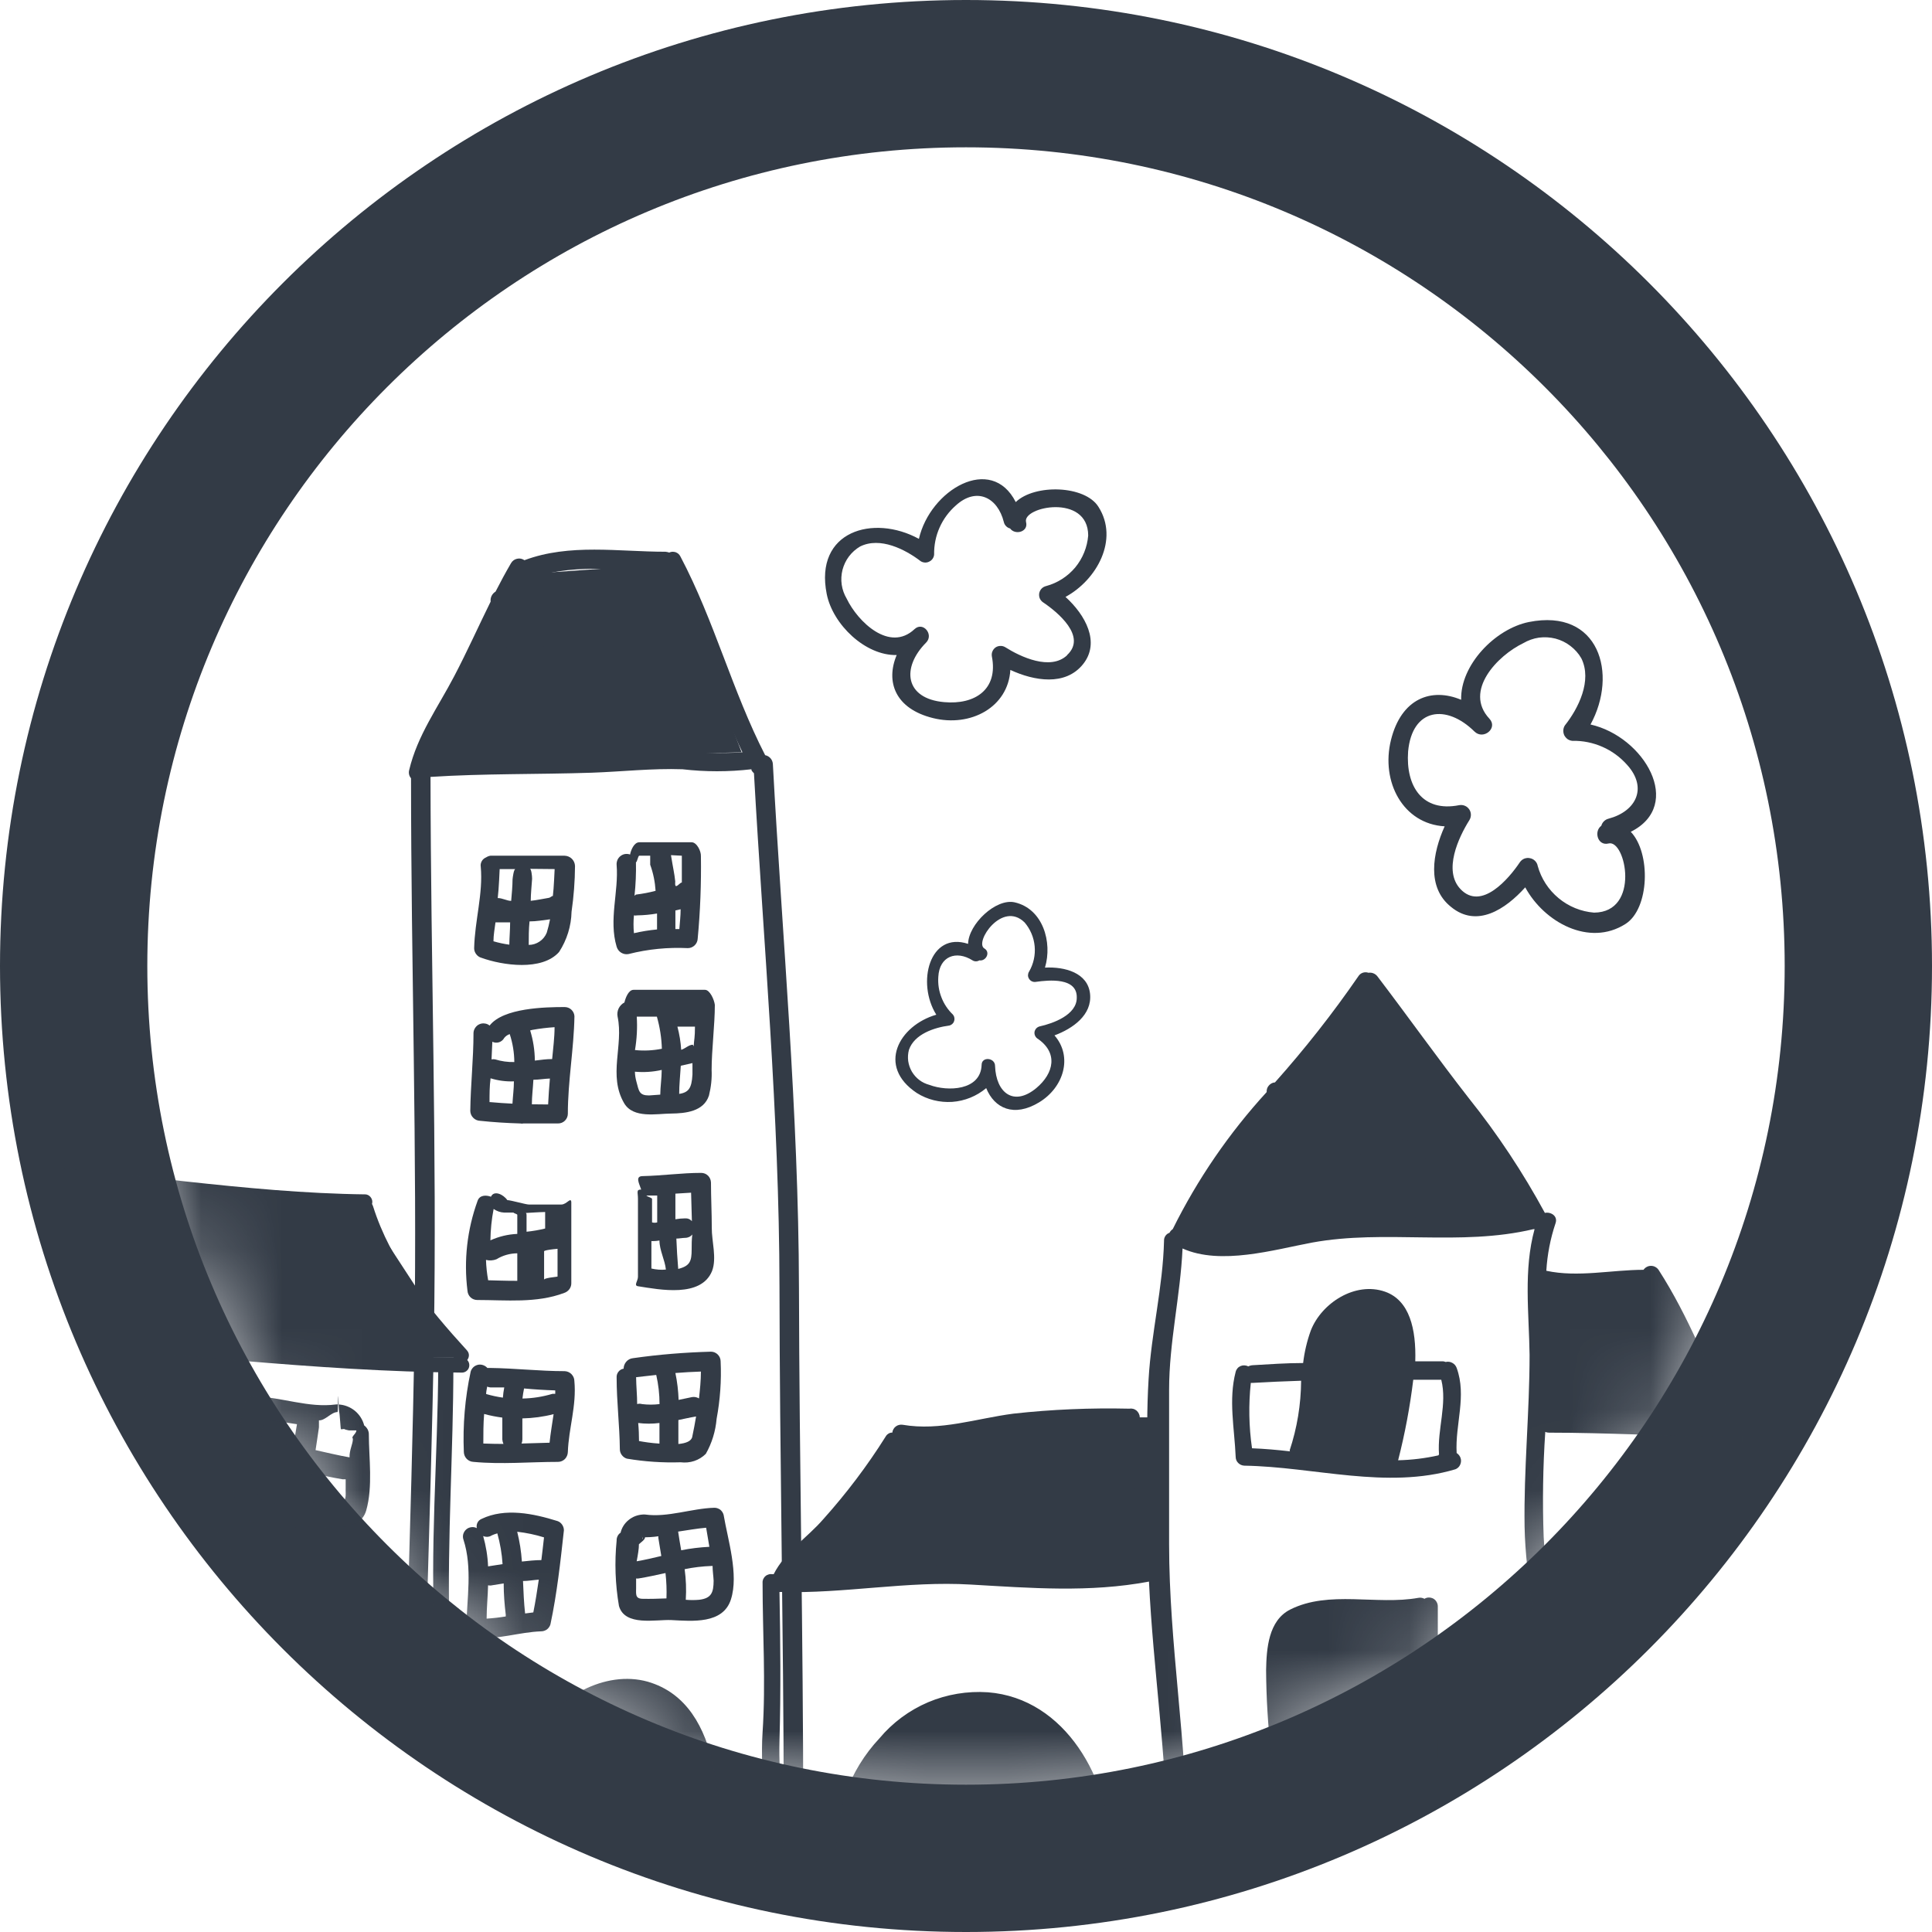 <svg width="24" height="24" viewBox="0 0 24 24" fill="none" xmlns="http://www.w3.org/2000/svg">
<path fill-rule="evenodd" clip-rule="evenodd" d="M12 22.17C17.617 22.17 22.17 17.617 22.17 12C22.17 6.383 17.617 1.83 12 1.83C6.383 1.83 1.83 6.383 1.83 12C1.83 17.617 6.383 22.17 12 22.17ZM12 24C18.627 24 24 18.627 24 12C24 5.373 18.627 0 12 0C5.373 0 0 5.373 0 12C0 18.627 5.373 24 12 24Z" fill="#333B46"/>
<mask id="mask0_2025_173499" style="mask-type:alpha" maskUnits="userSpaceOnUse" x="1" y="1" width="22" height="22">
<path d="M12 22.5C17.799 22.5 22.5 17.799 22.5 12C22.5 6.201 17.799 1.5 12 1.5C6.201 1.5 1.5 6.201 1.5 12C1.5 17.799 6.201 22.5 12 22.5Z" fill="#C4C4C4"/>
</mask>
<g mask="url(#mask0_2025_173499)">
<path d="M10.419 23.265H10.78L11.319 23.214C11.319 23.214 12.066 23.191 12.081 23.186C12.096 23.18 12.786 23.119 12.786 23.119H13.661C13.67 23.028 13.67 22.936 13.661 22.846C13.641 22.826 13.495 22.264 13.495 22.264L13.211 21.706L12.941 21.46L12.55 21.199L12.076 21.127L11.613 21.242C11.613 21.242 11.139 21.487 11.134 21.502C11.13 21.517 10.738 21.87 10.738 21.886C10.738 21.901 10.53 22.614 10.53 22.614L10.419 23.265Z" fill="#333B46"/>
<path d="M20.033 22.98L20.579 23.012H20.82C20.82 23.012 20.799 22.812 20.799 22.779C20.799 22.745 20.831 22.002 20.831 22.002V21.522L20.616 21.262H20.033L20.084 22.046C20.084 22.046 20.049 22.507 20.049 22.53C20.049 22.554 20.001 22.785 20.001 22.785L19.983 22.952L20.033 22.98Z" fill="#333B46"/>
<path d="M15.861 22.997H16.341L16.808 22.976L17.291 22.941L17.723 22.844L17.709 21.461L17.723 20.826L17.709 19.977L17.209 19.936L16.471 19.977C16.325 20.01 16.181 20.05 16.04 20.097C16.04 20.112 15.823 20.412 15.823 20.412L15.793 21.096L15.891 21.819V22.25L15.87 22.679" fill="#333B46"/>
<path d="M16.083 18.076L16.616 18.182L17.051 18.235L17.218 18.217L17.313 17.754L17.47 16.942L17.334 16.429L17.211 16.192L16.918 16.132L16.568 16.299C16.506 16.395 16.45 16.494 16.401 16.597C16.401 16.636 16.263 17.064 16.266 17.077C16.27 17.09 16.235 17.529 16.235 17.529L16.165 17.827L16.083 18.076Z" fill="#333B46"/>
<path d="M19.138 15.9C19.153 15.9 19.621 15.9 19.621 15.9L20.344 15.872H20.511L20.876 16.557L21.056 17.012L21.293 17.447L21.373 17.702L20.454 17.749L19.288 17.727L19.145 17.689" fill="#333B46"/>
<path d="M14.644 15.386L14.934 15.474L15.344 15.505C15.363 15.505 15.773 15.445 15.773 15.445L16.36 15.355L16.871 15.245H18.429L18.763 15.209L18.996 15.171L19.11 15.095L18.688 14.477L18.021 13.456L17.354 12.559L17.001 12.187L16.168 13.247L15.313 14.262L14.748 15.095" fill="#333B46"/>
<path d="M9.753 19.632L11.598 19.557L12.364 19.594L13.273 19.632L13.896 19.594L14.389 19.557V18.307L14.294 17.607H13.489L12.724 17.655L11.768 17.826L11.314 17.806L11.153 17.797" fill="#333B46"/>
<path d="M21.645 17.786C21.645 17.765 21.64 17.744 21.628 17.727C21.617 17.71 21.6 17.697 21.581 17.689C21.575 17.674 21.565 17.661 21.553 17.651C21.54 17.64 21.525 17.634 21.509 17.631C21.224 17 20.978 16.356 20.603 15.774C20.592 15.759 20.578 15.746 20.562 15.738C20.546 15.729 20.528 15.725 20.509 15.725C20.491 15.725 20.473 15.729 20.457 15.738C20.441 15.746 20.427 15.759 20.416 15.774C20.02 15.774 19.603 15.871 19.209 15.786C19.221 15.585 19.259 15.388 19.323 15.197C19.356 15.106 19.265 15.051 19.191 15.067C18.919 14.565 18.603 14.088 18.246 13.642C17.856 13.142 17.494 12.632 17.111 12.129C17.098 12.112 17.081 12.099 17.061 12.091C17.042 12.083 17.02 12.081 17 12.084C16.976 12.076 16.951 12.076 16.928 12.084C16.905 12.092 16.886 12.108 16.873 12.129C16.556 12.589 16.21 13.029 15.838 13.446C15.808 13.448 15.781 13.462 15.762 13.485C15.742 13.507 15.733 13.536 15.735 13.566C15.268 14.076 14.875 14.649 14.568 15.269C14.551 15.28 14.537 15.296 14.528 15.314C14.507 15.321 14.489 15.335 14.477 15.353C14.465 15.371 14.459 15.392 14.46 15.414C14.446 15.992 14.301 16.557 14.268 17.136C14.246 17.5 14.249 17.869 14.255 18.237C14.237 18.232 14.219 18.232 14.201 18.237C13.721 18.414 13.201 18.296 12.711 18.34C12.121 18.392 11.511 18.507 10.926 18.359C11.021 18.229 11.111 18.096 11.194 17.959C11.202 17.946 11.207 17.931 11.21 17.916C11.621 17.977 12.003 17.887 12.409 17.812C12.945 17.733 13.487 17.701 14.028 17.719C14.044 17.722 14.06 17.721 14.076 17.717C14.092 17.712 14.106 17.705 14.119 17.694C14.131 17.684 14.141 17.671 14.148 17.656C14.155 17.641 14.159 17.625 14.159 17.609C14.159 17.593 14.155 17.576 14.148 17.562C14.141 17.547 14.131 17.534 14.119 17.523C14.106 17.513 14.092 17.505 14.076 17.501C14.06 17.497 14.044 17.496 14.028 17.499C13.547 17.488 13.066 17.508 12.588 17.561C12.128 17.621 11.68 17.779 11.213 17.699C11.198 17.697 11.183 17.697 11.168 17.701C11.154 17.704 11.14 17.711 11.128 17.72C11.116 17.729 11.106 17.74 11.099 17.753C11.091 17.766 11.086 17.781 11.085 17.796C11.067 17.796 11.05 17.8 11.036 17.81C11.021 17.819 11.009 17.832 11.001 17.847C10.773 18.21 10.514 18.552 10.228 18.871C10.023 19.107 9.754 19.274 9.611 19.555H9.594C9.579 19.553 9.564 19.553 9.549 19.558C9.534 19.562 9.52 19.569 9.509 19.579C9.497 19.589 9.488 19.602 9.481 19.616C9.475 19.63 9.472 19.645 9.473 19.661C9.473 20.281 9.514 20.899 9.473 21.519C9.436 22.064 9.561 22.627 9.378 23.154C9.372 23.171 9.372 23.19 9.376 23.207C9.38 23.225 9.388 23.242 9.4 23.255C9.413 23.268 9.428 23.278 9.446 23.284C9.463 23.289 9.482 23.29 9.499 23.286C9.773 23.374 10.059 23.417 10.346 23.414C10.365 23.425 10.386 23.431 10.408 23.431C10.43 23.431 10.451 23.425 10.469 23.414C10.803 23.406 11.146 23.362 11.469 23.327C12.313 23.237 13.163 23.246 14.009 23.206C14.594 23.179 15.176 23.16 15.763 23.139C15.783 23.146 15.805 23.146 15.824 23.139C16.079 23.129 16.333 23.121 16.586 23.109C17.013 23.091 17.436 23.019 17.86 22.965C18.283 22.912 18.651 23.132 19.064 23.096H19.083C19.09 23.123 19.108 23.148 19.133 23.162C19.158 23.177 19.188 23.181 19.216 23.174C19.708 23.086 20.212 23.08 20.706 23.157L20.794 23.169C20.814 23.18 20.836 23.184 20.858 23.179C21.171 23.226 21.515 23.291 21.808 23.179C21.808 23.208 21.819 23.236 21.84 23.257C21.861 23.277 21.889 23.289 21.918 23.289C21.947 23.289 21.975 23.277 21.996 23.257C22.016 23.236 22.028 23.208 22.028 23.179C22.02 21.364 21.654 19.587 21.645 17.786ZM19.213 17.276C19.821 17.381 20.433 17.276 21.046 17.259C21.064 17.259 21.082 17.255 21.098 17.247L21.265 17.632C20.588 17.632 19.911 17.584 19.233 17.582C19.221 17.58 19.209 17.58 19.198 17.582C19.204 17.481 19.209 17.379 19.213 17.276ZM20.791 16.647C20.864 16.799 20.934 16.919 21.003 17.071C20.41 17.084 19.809 17.182 19.219 17.071C19.219 16.916 19.219 16.819 19.219 16.661C19.219 16.661 19.235 16.736 19.243 16.736H20.759C20.766 16.734 20.779 16.652 20.791 16.647ZM20.41 15.981C20.431 15.981 20.45 15.914 20.466 15.904C20.55 16.003 20.623 16.112 20.683 16.227H19.235C19.223 16.227 19.213 16.291 19.201 16.292C19.201 16.174 19.201 16.084 19.201 15.959C19.602 16.008 20.007 16.017 20.41 15.987V15.981ZM16.988 12.326C17.126 12.512 17.258 12.704 17.393 12.894C17.128 12.902 16.788 13.019 16.521 12.944C16.686 12.749 16.843 12.546 16.988 12.332V12.326ZM16.373 13.122C16.695 13.254 17.066 13.122 17.401 13.112C17.423 13.113 17.444 13.106 17.462 13.094C17.48 13.081 17.493 13.063 17.5 13.042C17.595 13.174 17.689 13.302 17.791 13.427C17.494 13.427 17.211 13.514 16.911 13.529C16.629 13.543 16.346 13.526 16.068 13.477C16.169 13.366 16.273 13.249 16.373 13.129V13.122ZM15.905 13.669C16.198 13.726 16.497 13.752 16.796 13.749C17.166 13.749 17.521 13.622 17.89 13.651C17.902 13.652 17.915 13.652 17.927 13.648C17.94 13.645 17.951 13.639 17.961 13.63C18.119 13.817 18.269 14.012 18.411 14.214C17.431 14.202 16.411 13.981 15.444 14.232C15.591 14.047 15.746 13.861 15.905 13.675V13.669ZM15.276 14.457C15.289 14.47 15.305 14.478 15.323 14.482C15.341 14.486 15.359 14.485 15.376 14.479C16.36 14.177 17.421 14.424 18.428 14.434C18.448 14.435 18.467 14.43 18.484 14.419C18.501 14.409 18.515 14.394 18.523 14.376C18.673 14.598 18.811 14.826 18.938 15.059C18.136 15.236 17.326 15.041 16.523 15.162C16.033 15.237 15.271 15.524 14.773 15.311C14.913 15.013 15.082 14.729 15.276 14.464V14.457ZM10.443 18.957C10.554 18.824 10.665 18.687 10.776 18.547C11.37 18.714 11.996 18.632 12.6 18.569C13.146 18.512 13.725 18.641 14.251 18.447C14.251 18.599 14.251 18.749 14.251 18.901C14.236 18.885 14.217 18.875 14.196 18.871C13.569 18.744 12.938 18.836 12.315 18.932C11.691 19.029 10.996 19.154 10.381 19.009C10.403 18.992 10.419 18.976 10.434 18.957H10.443ZM10.213 19.187C11.493 19.584 12.819 18.822 14.116 19.084C14.166 19.094 14.194 19.072 14.194 19.039C14.194 19.166 14.233 19.292 14.238 19.417C13.505 19.564 12.791 19.502 12.051 19.456C11.311 19.409 10.593 19.549 9.858 19.55C9.96 19.418 10.076 19.296 10.204 19.187H10.213ZM11.686 23.09C11.323 23.124 10.944 23.182 10.568 23.197C10.597 23.056 10.617 22.913 10.628 22.769C10.657 22.489 10.752 22.22 10.905 21.984C11.032 21.759 11.217 21.571 11.44 21.439C11.663 21.308 11.917 21.238 12.176 21.236C13.078 21.236 13.571 22.215 13.581 23.009C12.941 23.029 12.308 23.034 11.686 23.09ZM14.148 22.984L13.803 23.001C13.791 22.117 13.241 21.097 12.271 21.022C12.018 21.005 11.763 21.047 11.529 21.146C11.295 21.246 11.088 21.399 10.925 21.594C10.739 21.792 10.595 22.027 10.503 22.282C10.405 22.581 10.419 22.899 10.336 23.199C10.095 23.2 9.856 23.165 9.624 23.097C9.753 22.617 9.669 22.114 9.683 21.621C9.701 21.004 9.694 20.392 9.683 19.776H9.698C10.488 19.799 11.268 19.637 12.058 19.684C12.805 19.727 13.536 19.786 14.273 19.647C14.325 20.732 14.493 21.814 14.501 22.892C14.501 22.906 14.503 22.919 14.508 22.932C14.513 22.944 14.52 22.956 14.53 22.965C14.401 22.971 14.27 22.976 14.139 22.984H14.148ZM16.695 20.151V22.887C16.528 22.899 16.229 22.907 15.991 22.916C16.171 22.481 16.013 21.774 15.975 21.382C15.923 21.05 15.929 20.712 15.991 20.382C16.068 20.082 16.438 20.087 16.715 20.099C16.701 20.114 16.691 20.131 16.686 20.151H16.695ZM17.528 22.749C17.308 22.802 17.086 22.84 16.861 22.866V20.151C16.861 20.134 16.843 20.119 16.836 20.106C17.067 20.117 17.299 20.105 17.528 20.069V22.749ZM19.015 22.881C18.669 22.881 18.348 22.749 17.996 22.732C17.951 22.73 17.906 22.73 17.861 22.732V19.956C17.861 19.936 17.856 19.917 17.846 19.9C17.837 19.883 17.823 19.869 17.806 19.859C17.789 19.85 17.769 19.845 17.75 19.845C17.73 19.845 17.711 19.851 17.695 19.861C17.672 19.848 17.645 19.844 17.619 19.849C17.103 19.942 16.509 19.752 16.028 19.994C15.756 20.131 15.733 20.482 15.728 20.746C15.73 21.093 15.751 21.439 15.791 21.784C15.818 22.067 15.933 22.662 15.741 22.924C15.393 22.934 15.046 22.944 14.7 22.957C14.713 22.941 14.746 22.919 14.746 22.89C14.746 21.651 14.523 20.424 14.523 19.182V17.266C14.523 16.674 14.663 16.099 14.69 15.509C15.163 15.722 15.828 15.524 16.298 15.436C17.211 15.269 18.131 15.486 19.049 15.269C19.049 15.269 19.049 15.269 19.063 15.269C18.924 15.777 18.994 16.309 19.001 16.831C19.001 17.542 18.928 18.252 18.939 18.964C18.951 19.631 19.116 20.267 19.125 20.927C19.133 21.587 19.02 22.234 19.006 22.881H19.015ZM20.748 21.894C20.73 22.227 20.631 22.606 20.703 22.941C20.645 22.931 20.586 22.924 20.536 22.917C20.401 22.904 20.259 22.894 20.118 22.889C20.127 22.878 20.134 22.867 20.14 22.854C20.318 22.372 20.178 21.854 20.188 21.354C20.33 21.334 20.475 21.337 20.616 21.364C20.799 21.416 20.748 21.751 20.739 21.901L20.748 21.894ZM21.758 22.962C21.491 23.039 21.209 23.045 20.939 22.979C20.744 22.489 21.136 21.886 20.926 21.391C20.784 21.057 20.368 21.127 20.075 21.149C20.046 21.15 20.018 21.162 19.998 21.183C19.978 21.203 19.966 21.23 19.965 21.259C19.931 21.759 20.103 22.302 19.919 22.794C19.913 22.809 19.911 22.825 19.913 22.841C19.915 22.857 19.921 22.873 19.931 22.886C19.697 22.883 19.463 22.904 19.233 22.949C19.233 22.314 19.311 21.687 19.353 21.054C19.395 20.421 19.209 19.744 19.176 19.09C19.16 18.656 19.167 18.221 19.196 17.787C19.211 17.794 19.227 17.797 19.243 17.797C19.965 17.797 20.686 17.84 21.41 17.846H21.436C21.453 19.557 21.786 21.246 21.821 22.954C21.809 22.95 21.797 22.949 21.784 22.951C21.772 22.952 21.76 22.956 21.75 22.962H21.758Z" fill="#333B46"/>
<path d="M18.095 18.05C18.075 17.692 18.223 17.344 18.095 16.992C18.085 16.965 18.066 16.943 18.041 16.93C18.016 16.916 17.987 16.912 17.959 16.919C17.945 16.913 17.93 16.91 17.915 16.911H17.581C17.593 16.511 17.511 16.154 17.206 16.046C16.836 15.916 16.416 16.186 16.283 16.529C16.236 16.659 16.204 16.795 16.188 16.932C15.979 16.932 15.771 16.947 15.563 16.959C15.543 16.96 15.524 16.965 15.506 16.974C15.492 16.966 15.476 16.962 15.459 16.961C15.443 16.96 15.427 16.963 15.412 16.969C15.396 16.976 15.383 16.985 15.372 16.998C15.362 17.01 15.354 17.025 15.35 17.041C15.259 17.391 15.335 17.742 15.35 18.097C15.35 18.126 15.361 18.154 15.382 18.174C15.402 18.194 15.429 18.206 15.458 18.207C16.326 18.221 17.226 18.506 18.079 18.252C18.099 18.244 18.116 18.231 18.128 18.214C18.14 18.197 18.147 18.177 18.149 18.156C18.151 18.135 18.146 18.114 18.137 18.096C18.127 18.077 18.112 18.061 18.095 18.05ZM16.023 18.019C16.023 18.019 16.023 18.019 16.023 18.029C15.866 18.011 15.708 17.997 15.553 17.991C15.514 17.722 15.509 17.449 15.538 17.179H15.558C15.759 17.167 15.961 17.159 16.163 17.152C16.161 17.447 16.113 17.739 16.02 18.019H16.023ZM16.356 17.147L16.701 17.139C16.703 17.151 16.706 17.163 16.711 17.174C16.833 17.459 16.723 17.807 16.663 18.104C16.52 18.089 16.378 18.072 16.235 18.054C16.303 17.756 16.346 17.453 16.364 17.147H16.356ZM17.14 18.117C17.139 18.124 17.139 18.131 17.14 18.137C17.055 18.137 16.973 18.137 16.883 18.124C16.948 17.791 17.036 17.457 16.93 17.136H17.325C17.284 17.466 17.225 17.794 17.148 18.117H17.14ZM17.34 16.912C17.02 16.912 16.703 16.912 16.388 16.925C16.463 16.5 16.628 16.154 17.088 16.242C17.308 16.284 17.361 16.567 17.353 16.912H17.34ZM17.868 18.079C17.703 18.116 17.536 18.136 17.368 18.14C17.452 17.812 17.515 17.478 17.556 17.14H17.904C17.98 17.441 17.853 17.757 17.876 18.067L17.868 18.079Z" fill="#333B46"/>
<path d="M16.52 21.46C16.503 21.458 16.487 21.459 16.471 21.463C16.456 21.467 16.441 21.475 16.428 21.485C16.416 21.495 16.406 21.509 16.399 21.523C16.392 21.538 16.389 21.554 16.389 21.57C16.389 21.587 16.392 21.603 16.399 21.618C16.406 21.633 16.416 21.645 16.428 21.656C16.441 21.666 16.456 21.674 16.471 21.678C16.487 21.683 16.503 21.683 16.52 21.68V21.46Z" fill="#333B46"/>
<path d="M20.911 19.142C20.911 19.082 20.861 19.067 20.801 19.067H20.116C20.046 19.067 20.011 19.084 20.009 19.137C19.938 19.114 19.843 19.154 19.863 19.251C19.939 19.584 19.834 19.894 19.911 20.221C19.918 20.243 19.933 20.263 19.952 20.276C19.971 20.29 19.994 20.298 20.018 20.297C20.296 20.297 20.571 20.249 20.851 20.245C20.865 20.247 20.878 20.246 20.891 20.242C20.904 20.238 20.916 20.232 20.927 20.223C20.937 20.214 20.945 20.203 20.951 20.191C20.957 20.179 20.96 20.166 20.961 20.152C20.956 19.809 20.915 19.485 20.911 19.142ZM20.695 19.254C20.695 19.382 20.695 19.404 20.706 19.487H20.673C20.614 19.501 20.555 19.511 20.494 19.517C20.507 19.429 20.51 19.341 20.503 19.252L20.695 19.254ZM20.116 19.302H20.283C20.295 19.387 20.295 19.473 20.283 19.557C20.243 19.557 20.203 19.547 20.163 19.547C20.142 19.545 20.122 19.548 20.103 19.557C20.106 19.458 20.099 19.359 20.081 19.262C20.093 19.264 20.103 19.302 20.116 19.302ZM20.116 20.077C20.102 19.963 20.099 19.847 20.106 19.732C20.125 19.747 20.149 19.755 20.173 19.754H20.27C20.256 19.86 20.261 19.966 20.283 20.07L20.116 20.077ZM20.508 20.059C20.478 19.956 20.469 19.849 20.48 19.742C20.563 19.734 20.646 19.722 20.728 19.704C20.728 19.819 20.741 19.936 20.744 20.047L20.508 20.059Z" fill="#333B46"/>
<path d="M13.236 7.415C13.624 7.205 13.903 6.702 13.646 6.297C13.479 6.027 12.853 6.01 12.618 6.237C12.313 5.635 11.553 6.087 11.415 6.694C10.848 6.384 10.113 6.597 10.27 7.38C10.346 7.759 10.751 8.147 11.139 8.137C10.999 8.47 11.121 8.804 11.589 8.92C12.058 9.037 12.524 8.785 12.551 8.322C12.846 8.459 13.233 8.525 13.453 8.252C13.673 7.979 13.481 7.637 13.236 7.415ZM13.256 8.14C13.048 8.334 12.678 8.16 12.488 8.04C12.47 8.029 12.449 8.023 12.428 8.024C12.407 8.024 12.386 8.03 12.368 8.042C12.351 8.054 12.337 8.071 12.329 8.09C12.32 8.11 12.318 8.131 12.321 8.152C12.403 8.565 12.11 8.757 11.728 8.722C11.241 8.679 11.194 8.295 11.505 7.982C11.603 7.882 11.466 7.717 11.361 7.815C11.051 8.107 10.656 7.724 10.518 7.437C10.486 7.383 10.465 7.324 10.456 7.263C10.447 7.201 10.451 7.138 10.466 7.078C10.482 7.018 10.509 6.961 10.546 6.912C10.584 6.862 10.631 6.82 10.684 6.789C10.933 6.665 11.245 6.824 11.438 6.972C11.454 6.982 11.472 6.987 11.49 6.988C11.509 6.989 11.527 6.985 11.544 6.976C11.561 6.968 11.575 6.956 11.586 6.94C11.596 6.925 11.603 6.907 11.604 6.889C11.602 6.773 11.625 6.658 11.672 6.553C11.719 6.447 11.789 6.353 11.876 6.277C12.13 6.047 12.393 6.177 12.47 6.485C12.474 6.504 12.484 6.522 12.498 6.536C12.511 6.55 12.529 6.56 12.548 6.565C12.611 6.652 12.778 6.607 12.746 6.485C12.698 6.294 13.516 6.127 13.518 6.652C13.506 6.798 13.45 6.936 13.357 7.049C13.263 7.161 13.137 7.242 12.996 7.28C12.975 7.285 12.956 7.295 12.94 7.311C12.925 7.326 12.915 7.346 12.91 7.367C12.906 7.388 12.908 7.41 12.915 7.43C12.923 7.45 12.937 7.468 12.954 7.48C13.139 7.604 13.505 7.907 13.256 8.137V8.14Z" fill="#333B46"/>
<path d="M6.365 23.556L7.509 23.608L8.442 23.556L8.807 23.493V22.598L8.724 22.154L8.579 21.556L8.255 21.145L7.829 21.02L7.422 21.051L6.959 21.296L6.609 22.113L6.365 23.556Z" fill="#333B46"/>
<path d="M6.412 7.14L8.317 7.005L9.213 9.345L5.317 9.452" fill="#333B46"/>
<path d="M9.925 23.323C9.925 23.156 9.958 22.978 9.966 22.804C9.975 22.731 9.975 22.656 9.966 22.583C9.974 22.565 9.978 22.546 9.978 22.526C9.978 20.344 9.93 18.173 9.925 15.994C9.92 13.816 9.718 11.661 9.601 9.494C9.6 9.467 9.59 9.441 9.573 9.421C9.555 9.4 9.531 9.386 9.505 9.381C9.096 8.584 8.875 7.714 8.453 6.914C8.447 6.902 8.439 6.891 8.429 6.881C8.418 6.872 8.407 6.865 8.394 6.86C8.381 6.856 8.367 6.854 8.353 6.854C8.339 6.855 8.326 6.858 8.313 6.864C8.299 6.859 8.284 6.856 8.268 6.854C7.683 6.854 7.076 6.749 6.515 6.959C6.502 6.95 6.487 6.944 6.471 6.94C6.455 6.937 6.439 6.937 6.423 6.941C6.408 6.944 6.393 6.951 6.38 6.96C6.367 6.97 6.356 6.982 6.348 6.996C6.28 7.113 6.216 7.231 6.156 7.349C6.135 7.362 6.118 7.38 6.107 7.402C6.096 7.424 6.092 7.448 6.095 7.473C5.943 7.781 5.803 8.094 5.643 8.399C5.44 8.788 5.185 9.134 5.083 9.566C5.078 9.584 5.078 9.603 5.082 9.621C5.086 9.639 5.095 9.655 5.106 9.669C5.106 11.988 5.183 14.304 5.148 16.623C5.113 18.968 5.001 21.311 4.998 23.656C4.997 23.678 5.003 23.7 5.015 23.718C5.026 23.737 5.043 23.752 5.063 23.761C5.09 23.776 5.122 23.78 5.151 23.773C5.92 23.589 6.69 23.798 7.463 23.781C8.285 23.763 9.091 23.573 9.913 23.561C9.941 23.557 9.966 23.543 9.985 23.522C10.004 23.502 10.015 23.475 10.017 23.447C10.018 23.419 10.01 23.391 9.993 23.368C9.976 23.346 9.952 23.329 9.925 23.323ZM6.493 7.221L6.52 7.213C7.076 6.983 7.686 7.089 8.265 7.096C8.306 7.176 8.346 7.263 8.385 7.339C7.726 7.358 7.051 7.538 6.4 7.388C6.435 7.333 6.463 7.276 6.493 7.221ZM6.293 7.611C6.991 7.793 7.718 7.594 8.426 7.581C8.449 7.58 8.47 7.574 8.49 7.563C8.543 7.688 8.595 7.816 8.645 7.943C8.223 7.943 7.795 7.923 7.375 7.954C6.955 7.986 6.525 8.106 6.105 8.008C6.168 7.874 6.23 7.743 6.293 7.611ZM5.906 8.409L5.998 8.229C6.376 8.333 6.765 8.273 7.15 8.229C7.678 8.183 8.21 8.171 8.74 8.193C8.8 8.349 8.858 8.506 8.92 8.661C8.355 8.796 7.731 8.703 7.153 8.744C6.876 8.764 6.598 8.744 6.32 8.763C6.116 8.763 5.9 8.843 5.701 8.774C5.773 8.649 5.841 8.531 5.906 8.409ZM5.591 8.979C5.731 9.031 5.881 9.049 6.028 9.031C6.361 9.009 6.683 8.996 7.015 8.986C7.346 8.976 7.7 8.941 8.048 8.953C8.374 8.975 8.701 8.951 9.02 8.883C9.083 9.038 9.15 9.193 9.223 9.346C8.933 9.362 8.643 9.353 8.355 9.318C8.021 9.306 7.688 9.348 7.355 9.364C6.703 9.398 6.046 9.376 5.393 9.416C5.448 9.266 5.514 9.12 5.591 8.979ZM7.313 23.543C7.029 23.544 6.744 23.53 6.461 23.501C6.476 23.486 6.487 23.468 6.491 23.448C6.713 22.614 6.608 20.878 7.991 21.134C8.825 21.288 8.723 22.801 8.723 23.414C8.243 23.473 7.776 23.533 7.305 23.543H7.313ZM9.731 22.623C9.733 22.649 9.733 22.676 9.731 22.703C9.731 22.786 9.731 22.869 9.72 22.954C9.71 23.079 9.693 23.204 9.686 23.329C9.443 23.341 9.2 23.364 8.956 23.391C8.956 22.593 9.015 21.173 8.048 20.891C7.513 20.741 6.916 21.091 6.655 21.541C6.338 22.084 6.411 22.783 6.255 23.374C6.249 23.392 6.248 23.411 6.252 23.429C6.256 23.447 6.264 23.464 6.276 23.478C5.932 23.443 5.584 23.451 5.241 23.501C5.241 21.204 5.353 18.911 5.39 16.616C5.428 14.294 5.351 11.973 5.348 9.651C6.015 9.608 6.681 9.621 7.348 9.599C7.725 9.586 8.1 9.543 8.478 9.556C8.763 9.589 9.05 9.589 9.335 9.556V9.568C9.343 9.582 9.354 9.595 9.366 9.606C9.485 11.731 9.68 13.849 9.683 15.981C9.686 18.113 9.733 20.268 9.736 22.418C9.717 22.427 9.701 22.442 9.69 22.46C9.678 22.478 9.671 22.498 9.67 22.52C9.668 22.541 9.672 22.562 9.682 22.582C9.691 22.601 9.705 22.617 9.723 22.629L9.731 22.623Z" fill="#333B46"/>
<path d="M7.013 10.63H6.092C6.073 10.633 6.055 10.64 6.038 10.651C6.016 10.66 5.997 10.676 5.985 10.697C5.973 10.718 5.968 10.743 5.972 10.766C6.003 11.1 5.898 11.433 5.89 11.78C5.89 11.806 5.899 11.832 5.916 11.854C5.932 11.875 5.954 11.891 5.98 11.898C6.243 11.993 6.733 12.065 6.945 11.826C7.042 11.677 7.096 11.504 7.1 11.326C7.127 11.138 7.142 10.948 7.143 10.758C7.142 10.724 7.128 10.692 7.104 10.668C7.08 10.644 7.047 10.631 7.013 10.63ZM6.89 10.796C6.89 10.796 6.88 11.038 6.868 11.13C6.853 11.13 6.837 11.15 6.82 11.153C6.745 11.165 6.668 11.183 6.593 11.19C6.593 11.111 6.605 10.993 6.61 10.916C6.61 10.881 6.6 10.793 6.583 10.793L6.89 10.796ZM6.403 10.796C6.383 10.796 6.37 10.891 6.367 10.925C6.367 11.006 6.357 11.11 6.35 11.191C6.297 11.191 6.242 11.156 6.183 11.156C6.197 11.048 6.207 10.796 6.207 10.796H6.403ZM6.13 11.693C6.13 11.615 6.145 11.536 6.155 11.458H6.337C6.337 11.551 6.328 11.643 6.327 11.735C6.26 11.726 6.195 11.712 6.13 11.693ZM6.568 11.738C6.568 11.641 6.568 11.543 6.578 11.446C6.663 11.446 6.745 11.431 6.833 11.42C6.822 11.478 6.808 11.533 6.792 11.586C6.774 11.631 6.743 11.669 6.703 11.696C6.663 11.723 6.617 11.738 6.568 11.738Z" fill="#333B46"/>
<path d="M8.592 10.463H7.942C7.875 10.463 7.837 10.563 7.827 10.615C7.807 10.608 7.786 10.606 7.765 10.609C7.744 10.612 7.725 10.621 7.708 10.634C7.691 10.647 7.678 10.664 7.67 10.683C7.662 10.703 7.658 10.724 7.66 10.745C7.687 11.078 7.56 11.425 7.66 11.76C7.669 11.791 7.689 11.818 7.717 11.835C7.745 11.852 7.778 11.858 7.81 11.851C8.05 11.79 8.298 11.766 8.545 11.778C8.577 11.778 8.607 11.765 8.63 11.743C8.652 11.721 8.666 11.691 8.667 11.66C8.699 11.32 8.712 10.978 8.707 10.636C8.71 10.572 8.655 10.463 8.592 10.463ZM8.47 10.63C8.47 10.796 8.47 10.888 8.47 10.963C8.45 10.963 8.427 11 8.402 11.007C8.377 11.013 8.392 10.941 8.387 10.941C8.379 10.858 8.362 10.79 8.335 10.623L8.47 10.63ZM8.077 10.63C8.077 10.63 8.077 10.735 8.077 10.742C8.115 10.846 8.137 10.956 8.144 11.066C8.063 11.088 7.981 11.103 7.899 11.113C7.899 11.113 7.887 11.125 7.882 11.127C7.897 10.988 7.903 10.849 7.9 10.71C7.915 10.713 7.925 10.63 7.942 10.63H8.077ZM7.875 11.593C7.868 11.519 7.868 11.445 7.875 11.371C7.888 11.374 7.901 11.374 7.914 11.371C7.997 11.37 8.08 11.362 8.162 11.348C8.162 11.409 8.162 11.471 8.162 11.533V11.546C8.064 11.555 7.968 11.571 7.872 11.593H7.875ZM8.39 11.541C8.39 11.463 8.39 11.386 8.39 11.31L8.455 11.295C8.455 11.378 8.445 11.461 8.439 11.541H8.39Z" fill="#333B46"/>
<path d="M7.014 12.51C6.774 12.51 6.252 12.52 6.082 12.74C6.064 12.725 6.043 12.716 6.02 12.714C5.998 12.711 5.975 12.714 5.954 12.724C5.933 12.733 5.916 12.749 5.903 12.768C5.89 12.787 5.883 12.809 5.882 12.831C5.882 13.156 5.846 13.478 5.842 13.801C5.843 13.833 5.856 13.864 5.879 13.886C5.901 13.909 5.932 13.922 5.964 13.923C6.131 13.941 6.297 13.951 6.464 13.956C6.477 13.959 6.49 13.959 6.502 13.956C6.646 13.956 6.789 13.956 6.932 13.956C6.965 13.956 6.995 13.944 7.018 13.921C7.041 13.898 7.054 13.867 7.054 13.835C7.054 13.43 7.129 13.03 7.136 12.623C7.134 12.592 7.12 12.563 7.097 12.542C7.075 12.521 7.045 12.51 7.014 12.51ZM6.616 12.793C6.706 12.777 6.797 12.766 6.889 12.76C6.889 12.891 6.871 13.023 6.859 13.156C6.789 13.156 6.716 13.166 6.644 13.175C6.643 13.047 6.623 12.921 6.586 12.8L6.616 12.793ZM6.116 12.941C6.142 12.954 6.172 12.956 6.2 12.947C6.227 12.938 6.25 12.919 6.264 12.893C6.282 12.871 6.305 12.855 6.332 12.846C6.369 12.958 6.388 13.075 6.389 13.193C6.308 13.195 6.228 13.184 6.151 13.16C6.136 13.157 6.121 13.157 6.106 13.16L6.116 12.941ZM6.081 13.691C6.081 13.593 6.081 13.495 6.094 13.395C6.188 13.424 6.286 13.437 6.384 13.433C6.384 13.525 6.371 13.618 6.366 13.71C6.277 13.705 6.182 13.7 6.092 13.691H6.081ZM6.607 13.718C6.607 13.618 6.621 13.516 6.626 13.413C6.694 13.413 6.764 13.4 6.831 13.398C6.822 13.505 6.814 13.613 6.809 13.72L6.607 13.718Z" fill="#333B46"/>
<path d="M8.758 12.296H7.87C7.805 12.296 7.768 12.404 7.757 12.453C7.726 12.469 7.701 12.495 7.685 12.527C7.67 12.559 7.665 12.595 7.672 12.629C7.748 12.989 7.552 13.358 7.753 13.704C7.867 13.898 8.158 13.834 8.337 13.833C8.515 13.831 8.743 13.808 8.807 13.609C8.833 13.505 8.845 13.398 8.84 13.291C8.84 13.044 8.88 12.731 8.88 12.483C8.872 12.416 8.817 12.296 8.758 12.296ZM8.633 12.753C8.633 12.894 8.623 12.903 8.617 12.998C8.617 12.998 8.608 12.978 8.605 12.978C8.557 12.978 8.508 13.029 8.462 13.041C8.456 12.944 8.44 12.847 8.415 12.753H8.633ZM8.16 12.629C8.197 12.759 8.218 12.893 8.222 13.028C8.112 13.05 8 13.056 7.888 13.044C7.911 12.907 7.919 12.768 7.91 12.629H8.16ZM8.062 13.608C7.942 13.608 7.937 13.556 7.907 13.441C7.895 13.399 7.888 13.356 7.887 13.313C7.998 13.323 8.111 13.316 8.22 13.291C8.22 13.394 8.203 13.498 8.202 13.598L8.062 13.608ZM8.437 13.591C8.437 13.474 8.45 13.358 8.457 13.239L8.602 13.206C8.602 13.253 8.602 13.299 8.602 13.348C8.592 13.521 8.555 13.573 8.425 13.591H8.437Z" fill="#333B46"/>
<path d="M6.974 14.963H6.569C6.532 14.963 6.354 14.911 6.302 14.908C6.252 14.836 6.136 14.783 6.099 14.866C6.039 14.844 5.957 14.843 5.932 14.919C5.803 15.275 5.76 15.657 5.807 16.033C5.809 16.064 5.822 16.094 5.845 16.116C5.867 16.137 5.897 16.149 5.929 16.149C6.286 16.149 6.667 16.191 7.009 16.061C7.034 16.053 7.056 16.037 7.072 16.016C7.088 15.995 7.097 15.969 7.097 15.943V14.933C7.092 14.866 7.039 14.963 6.974 14.963ZM6.772 15.056V15.261C6.696 15.28 6.619 15.293 6.541 15.301V15.094C6.541 15.084 6.541 15.076 6.532 15.068C6.619 15.064 6.656 15.059 6.772 15.056ZM6.132 15.018C6.17 15.045 6.215 15.061 6.262 15.063H6.379C6.379 15.071 6.426 15.081 6.426 15.091V15.328C6.31 15.333 6.197 15.36 6.092 15.408C6.094 15.277 6.107 15.146 6.132 15.018ZM6.064 15.904C6.049 15.821 6.04 15.736 6.037 15.651C6.08 15.662 6.126 15.659 6.167 15.643C6.245 15.595 6.334 15.57 6.426 15.569V15.911C6.259 15.911 6.167 15.906 6.064 15.904ZM6.759 15.904V15.543C6.759 15.543 6.759 15.528 6.926 15.513V15.858C6.759 15.878 6.759 15.891 6.759 15.899V15.904Z" fill="#333B46"/>
<path d="M8.842 15.252C8.842 15.063 8.832 14.877 8.832 14.69C8.831 14.658 8.818 14.627 8.796 14.605C8.773 14.582 8.742 14.57 8.71 14.57C8.467 14.57 8.225 14.605 7.984 14.61C7.885 14.61 7.942 14.705 7.965 14.777C7.9 14.777 7.925 14.81 7.925 14.892V15.861C7.925 15.912 7.87 15.97 7.925 15.978C8.197 16.021 8.709 16.122 8.845 15.79C8.907 15.63 8.84 15.416 8.842 15.252ZM8.585 14.816L8.595 15.17C8.584 15.158 8.571 15.148 8.556 15.142C8.541 15.136 8.525 15.134 8.509 15.135C8.469 15.136 8.429 15.139 8.39 15.146C8.39 15.041 8.39 14.935 8.39 14.828L8.585 14.816ZM8.03 14.851H8.01C8.067 14.851 8.105 14.851 8.164 14.851C8.164 14.965 8.164 15.078 8.164 15.185C8.143 15.191 8.121 15.191 8.1 15.185V14.892C8.092 14.877 8.035 14.863 8.03 14.851ZM8.092 15.758V15.41C8.092 15.41 8.022 15.41 8.025 15.41C8.08 15.42 8.137 15.42 8.192 15.41C8.192 15.531 8.26 15.652 8.272 15.771C8.212 15.777 8.151 15.772 8.092 15.758ZM8.592 15.521C8.592 15.666 8.572 15.726 8.425 15.763C8.414 15.638 8.407 15.511 8.402 15.386C8.439 15.386 8.474 15.378 8.512 15.377C8.529 15.377 8.546 15.373 8.561 15.366C8.576 15.359 8.59 15.348 8.6 15.335C8.592 15.398 8.592 15.463 8.592 15.521Z" fill="#333B46"/>
<path d="M7.135 17.155C7.135 17.123 7.121 17.093 7.099 17.07C7.076 17.047 7.046 17.034 7.014 17.033C6.704 17.033 6.395 16.997 6.084 16.993H6.054C6.04 16.977 6.021 16.965 6.001 16.958C5.98 16.951 5.958 16.949 5.937 16.954C5.916 16.959 5.896 16.969 5.88 16.984C5.865 16.999 5.853 17.017 5.847 17.038C5.776 17.367 5.748 17.703 5.762 18.038C5.763 18.07 5.776 18.1 5.798 18.123C5.82 18.145 5.85 18.159 5.882 18.16C6.232 18.193 6.582 18.16 6.932 18.16C6.964 18.16 6.995 18.147 7.018 18.124C7.04 18.101 7.053 18.07 7.054 18.038C7.064 17.743 7.164 17.463 7.135 17.155ZM6.897 17.272C6.898 17.286 6.898 17.301 6.897 17.315C6.885 17.314 6.874 17.314 6.862 17.315C6.741 17.351 6.616 17.371 6.49 17.373C6.495 17.331 6.501 17.29 6.51 17.248C6.639 17.26 6.767 17.268 6.897 17.272ZM6.084 17.235H6.264C6.256 17.277 6.25 17.319 6.247 17.362C6.177 17.352 6.107 17.337 6.039 17.317C6.039 17.287 6.047 17.255 6.052 17.225C6.065 17.231 6.078 17.234 6.092 17.235H6.084ZM6.004 17.932C6.004 17.808 6.004 17.687 6.014 17.565C6.088 17.585 6.164 17.6 6.24 17.61C6.24 17.7 6.24 17.79 6.24 17.882C6.242 17.901 6.246 17.919 6.254 17.937C6.173 17.937 6.089 17.935 6.004 17.932ZM6.479 17.932C6.486 17.915 6.489 17.898 6.489 17.88C6.489 17.793 6.489 17.713 6.489 17.62C6.62 17.617 6.75 17.6 6.877 17.567C6.86 17.685 6.839 17.803 6.827 17.922L6.479 17.932Z" fill="#333B46"/>
<path d="M8.952 16.912C8.952 16.88 8.939 16.849 8.917 16.827C8.894 16.804 8.864 16.791 8.832 16.791C8.507 16.8 8.183 16.826 7.862 16.872C7.83 16.875 7.801 16.891 7.78 16.915C7.759 16.939 7.747 16.97 7.747 17.002C7.721 17.006 7.698 17.02 7.682 17.041C7.666 17.061 7.658 17.087 7.66 17.113C7.66 17.41 7.697 17.706 7.7 18.003C7.7 18.03 7.709 18.055 7.725 18.076C7.741 18.097 7.763 18.113 7.788 18.12C8.008 18.157 8.232 18.172 8.455 18.165C8.512 18.172 8.57 18.167 8.624 18.149C8.678 18.131 8.728 18.1 8.768 18.06C8.844 17.926 8.889 17.778 8.902 17.625C8.946 17.39 8.963 17.15 8.952 16.912ZM8.707 17.038C8.707 17.151 8.695 17.263 8.683 17.372C8.657 17.356 8.627 17.35 8.597 17.355L8.43 17.39C8.426 17.278 8.413 17.166 8.39 17.056C8.498 17.048 8.602 17.041 8.707 17.038ZM8.152 17.08C8.179 17.198 8.193 17.32 8.193 17.442C8.121 17.451 8.047 17.451 7.975 17.442C7.955 17.436 7.935 17.436 7.915 17.442C7.915 17.33 7.903 17.22 7.902 17.108C7.985 17.098 8.068 17.09 8.152 17.08ZM7.938 17.901C7.938 17.826 7.935 17.751 7.928 17.677C8.016 17.688 8.104 17.688 8.192 17.677C8.192 17.763 8.192 17.843 8.192 17.933C8.092 17.927 8.003 17.913 7.938 17.901ZM8.427 17.938C8.427 17.838 8.427 17.74 8.427 17.64C8.5 17.625 8.573 17.608 8.647 17.596C8.633 17.678 8.618 17.763 8.6 17.845C8.592 17.901 8.522 17.93 8.425 17.938H8.427Z" fill="#333B46"/>
<path d="M6.925 18.895C6.627 18.802 6.275 18.728 5.983 18.868C5.961 18.877 5.943 18.893 5.932 18.914C5.921 18.936 5.918 18.96 5.923 18.983C5.902 18.972 5.879 18.968 5.856 18.971C5.832 18.974 5.81 18.983 5.793 18.998C5.775 19.013 5.762 19.034 5.755 19.056C5.749 19.079 5.749 19.102 5.757 19.125C5.872 19.48 5.798 19.86 5.793 20.225C5.794 20.257 5.807 20.287 5.829 20.31C5.852 20.332 5.883 20.345 5.915 20.345C6.19 20.37 6.448 20.275 6.722 20.265C6.748 20.265 6.774 20.256 6.795 20.241C6.816 20.224 6.831 20.202 6.838 20.177C6.92 19.791 6.962 19.401 7.005 19.01C7.005 18.985 6.997 18.96 6.983 18.94C6.969 18.919 6.948 18.903 6.925 18.895ZM6.758 19.098C6.747 19.193 6.737 19.287 6.725 19.38C6.645 19.38 6.558 19.39 6.483 19.398C6.475 19.273 6.455 19.149 6.425 19.028C6.538 19.041 6.65 19.064 6.758 19.098ZM6.102 19.076C6.126 19.065 6.152 19.055 6.178 19.048C6.213 19.173 6.235 19.301 6.243 19.43L6.063 19.458C6.058 19.331 6.037 19.204 6.002 19.081C6.018 19.088 6.036 19.092 6.054 19.091C6.072 19.09 6.089 19.085 6.105 19.076H6.102ZM6.045 20.107C6.045 19.97 6.06 19.831 6.063 19.693C6.08 19.697 6.097 19.697 6.113 19.693L6.257 19.67C6.257 19.802 6.267 19.931 6.283 20.061C6.282 20.068 6.282 20.074 6.283 20.08C6.205 20.093 6.127 20.102 6.048 20.107H6.045ZM6.523 20.043C6.508 19.91 6.503 19.775 6.497 19.64C6.562 19.64 6.628 19.627 6.693 19.623C6.673 19.76 6.652 19.895 6.625 20.03L6.523 20.043Z" fill="#333B46"/>
<path d="M8.989 18.818C8.982 18.792 8.967 18.77 8.946 18.753C8.924 18.738 8.898 18.729 8.872 18.73C8.592 18.738 8.294 18.853 8.015 18.814C8.005 18.813 7.994 18.813 7.984 18.814C7.92 18.818 7.858 18.841 7.809 18.882C7.759 18.922 7.724 18.977 7.709 19.04C7.693 19.05 7.68 19.065 7.672 19.082C7.663 19.1 7.659 19.119 7.66 19.138C7.633 19.408 7.643 19.681 7.689 19.95C7.762 20.206 8.145 20.116 8.339 20.125C8.597 20.138 8.982 20.178 9.08 19.868C9.179 19.558 9.042 19.13 8.989 18.818ZM8.812 19.215C8.694 19.221 8.577 19.235 8.462 19.258C8.449 19.181 8.435 19.105 8.424 19.026C8.54 19.009 8.655 18.988 8.772 18.978L8.812 19.215ZM7.937 19.183C7.96 19.16 8.014 19.128 8.014 19.093H7.98C7.98 19.093 7.967 19.093 7.97 19.079C7.97 19.079 7.97 19.101 7.98 19.099C7.99 19.098 7.98 19.123 7.98 19.123V19.096C8.047 19.098 8.113 19.094 8.179 19.084C8.177 19.093 8.177 19.101 8.179 19.11C8.19 19.184 8.204 19.256 8.215 19.329C8.107 19.355 8.017 19.376 7.909 19.395C7.925 19.309 7.937 19.241 7.937 19.183ZM7.987 19.861C7.879 19.861 7.905 19.794 7.902 19.695V19.608C7.912 19.61 7.923 19.61 7.934 19.608C8.044 19.59 8.152 19.566 8.267 19.541C8.279 19.646 8.283 19.751 8.279 19.856C8.177 19.86 8.082 19.863 7.987 19.861ZM8.685 19.873C8.63 19.878 8.574 19.878 8.519 19.873C8.527 19.746 8.522 19.619 8.505 19.493C8.615 19.47 8.727 19.457 8.839 19.453H8.852C8.852 19.515 8.862 19.575 8.865 19.636C8.864 19.781 8.839 19.855 8.685 19.873Z" fill="#333B46"/>
<path d="M7.259 22.526C7.259 22.538 7.259 22.516 7.259 22.526C7.259 22.458 7.219 22.423 7.142 22.423H7.092C7.066 22.423 7.039 22.403 7.016 22.423C6.992 22.443 7.016 22.411 7.016 22.415C7.016 22.415 7.032 22.415 7.029 22.425C7.026 22.435 7.029 22.465 7.029 22.49V22.57C7.027 22.594 7.033 22.618 7.046 22.638C7.06 22.658 7.08 22.673 7.103 22.681C7.126 22.688 7.151 22.687 7.173 22.679C7.196 22.67 7.215 22.654 7.227 22.633C7.259 22.608 7.259 22.568 7.259 22.526Z" fill="#333B46"/>
<path d="M12.981 12.02C13.076 11.704 12.956 11.289 12.604 11.209C12.371 11.157 12.031 11.48 12.026 11.725C11.546 11.567 11.383 12.21 11.631 12.605C11.166 12.74 10.889 13.245 11.388 13.577C11.519 13.66 11.674 13.698 11.829 13.688C11.984 13.677 12.132 13.617 12.251 13.517C12.353 13.769 12.596 13.882 12.906 13.695C13.216 13.509 13.329 13.125 13.099 12.862C13.328 12.777 13.569 12.607 13.541 12.345C13.513 12.084 13.228 12.007 12.981 12.02ZM13.376 12.395C13.376 12.609 13.079 12.714 12.916 12.75C12.9 12.754 12.886 12.762 12.875 12.773C12.864 12.784 12.856 12.799 12.852 12.814C12.849 12.83 12.85 12.846 12.856 12.861C12.862 12.876 12.871 12.889 12.884 12.899C13.148 13.075 13.094 13.332 12.873 13.517C12.591 13.75 12.373 13.574 12.361 13.242C12.361 13.137 12.194 13.122 12.194 13.229C12.183 13.549 11.771 13.562 11.546 13.477C11.501 13.465 11.458 13.445 11.421 13.417C11.383 13.388 11.352 13.353 11.328 13.313C11.304 13.272 11.289 13.227 11.282 13.181C11.276 13.134 11.279 13.087 11.291 13.042C11.358 12.845 11.608 12.764 11.791 12.74C11.805 12.737 11.818 12.73 11.829 12.721C11.84 12.711 11.848 12.699 11.852 12.685C11.857 12.671 11.858 12.657 11.855 12.642C11.853 12.628 11.847 12.615 11.838 12.604C11.775 12.544 11.726 12.471 11.695 12.39C11.663 12.309 11.65 12.222 11.656 12.135C11.669 11.879 11.878 11.802 12.081 11.93C12.094 11.938 12.108 11.942 12.123 11.942C12.139 11.942 12.153 11.938 12.166 11.93C12.246 11.944 12.309 11.83 12.228 11.782C12.101 11.707 12.448 11.184 12.728 11.459C12.799 11.542 12.843 11.645 12.853 11.755C12.863 11.864 12.839 11.974 12.784 12.069C12.775 12.082 12.771 12.098 12.77 12.114C12.77 12.131 12.775 12.147 12.784 12.16C12.793 12.174 12.805 12.185 12.82 12.191C12.835 12.198 12.852 12.2 12.868 12.197C13.031 12.174 13.384 12.14 13.376 12.395Z" fill="#333B46"/>
<path d="M18.947 11.023C19.181 11.455 19.741 11.765 20.192 11.478C20.492 11.288 20.509 10.595 20.258 10.333C20.924 10 20.424 9.15 19.758 9C20.102 8.37 19.864 7.553 18.992 7.727C18.572 7.812 18.139 8.262 18.151 8.693C17.781 8.538 17.407 8.675 17.279 9.193C17.151 9.712 17.429 10.235 17.946 10.265C17.796 10.598 17.721 11.023 18.024 11.265C18.347 11.532 18.702 11.295 18.947 11.023ZM18.141 11.043C17.926 10.813 18.119 10.402 18.252 10.19C18.265 10.17 18.272 10.146 18.272 10.122C18.272 10.098 18.265 10.075 18.252 10.055C18.238 10.035 18.22 10.019 18.198 10.01C18.175 10 18.151 9.998 18.127 10.002C17.669 10.093 17.461 9.767 17.492 9.335C17.542 8.795 17.967 8.743 18.316 9.087C18.427 9.197 18.612 9.045 18.502 8.928C18.179 8.582 18.604 8.143 18.922 7.99C18.982 7.955 19.048 7.931 19.117 7.921C19.186 7.912 19.256 7.916 19.323 7.933C19.39 7.951 19.453 7.981 19.508 8.024C19.563 8.066 19.61 8.118 19.644 8.178C19.781 8.455 19.606 8.802 19.439 9.012C19.428 9.03 19.421 9.05 19.42 9.072C19.419 9.093 19.423 9.114 19.432 9.134C19.442 9.153 19.456 9.169 19.473 9.182C19.491 9.194 19.511 9.201 19.532 9.203C19.661 9.2 19.789 9.226 19.907 9.278C20.024 9.329 20.129 9.407 20.214 9.503C20.469 9.787 20.326 10.078 19.982 10.17C19.961 10.175 19.941 10.186 19.925 10.202C19.909 10.217 19.898 10.237 19.892 10.258C19.796 10.327 19.847 10.512 19.982 10.478C20.196 10.423 20.381 11.333 19.802 11.337C19.64 11.324 19.486 11.261 19.361 11.157C19.236 11.053 19.145 10.914 19.102 10.757C19.098 10.733 19.086 10.711 19.069 10.694C19.052 10.677 19.03 10.665 19.007 10.661C18.983 10.655 18.959 10.658 18.936 10.666C18.914 10.675 18.895 10.69 18.881 10.71C18.744 10.915 18.401 11.32 18.141 11.043Z" fill="#333B46"/>
<path d="M1.737 17.271L1.592 18.576L1.524 18.741L-0.341 18.707L-0.68 18.661L-0.711 17.634L-0.591 17.207L-0.366 17.156H1.024" fill="#333B46"/>
<path d="M2.022 23.809L1.082 23.757H0.312L-0.306 23.717L-0.34 23.074L-0.196 21.871L-0.001 21.126L0.439 20.399L1.05 20.124H1.47L1.902 20.424L2.11 20.801L2.197 21.327L2.11 22.197L2.034 22.811L1.989 23.152V23.462" fill="#333B46"/>
<path d="M5.739 16.866H3.394L-0.34 16.581L-2.46 16.501L-4.181 16.581L-5.126 16.684V16.127L-4.511 15.262L-4.181 14.587L-2.156 14.484H-0.378L1.327 14.696L3.294 14.849L4.469 14.919" fill="#333B46"/>
<path d="M5.632 16.961C5.632 18.034 5.555 19.106 5.582 20.179C5.611 20.784 5.68 21.386 5.787 21.982C5.872 22.521 5.787 23.084 5.83 23.629C5.83 23.749 5.654 23.747 5.647 23.629C5.607 23.016 5.667 22.406 5.572 21.796C5.499 21.332 5.437 20.877 5.405 20.407C5.335 19.261 5.439 18.107 5.444 16.961C5.447 16.938 5.458 16.918 5.475 16.903C5.492 16.888 5.514 16.88 5.536 16.88C5.559 16.88 5.581 16.888 5.598 16.903C5.615 16.918 5.626 16.938 5.629 16.961H5.632Z" fill="#333B46"/>
<path d="M-5.026 16.367C-5.026 17.481 -5.101 18.594 -5.075 19.709C-5.046 20.337 -4.978 20.962 -4.871 21.581C-4.786 22.141 -4.861 22.726 -4.826 23.291C-4.826 23.416 -5.003 23.414 -5.011 23.291C-5.05 22.654 -4.99 22.021 -5.085 21.387C-5.158 20.906 -5.221 20.434 -5.251 19.947C-5.32 18.756 -5.216 17.559 -5.211 16.367C-5.211 16.343 -5.202 16.32 -5.185 16.302C-5.167 16.285 -5.144 16.276 -5.12 16.276C-5.095 16.276 -5.072 16.285 -5.055 16.302C-5.038 16.32 -5.028 16.343 -5.028 16.367H-5.026Z" fill="#333B46"/>
<path d="M5.674 16.906C5.174 16.354 4.684 15.757 4.455 15.034C4.42 14.921 4.597 14.867 4.634 14.984C4.852 15.677 5.319 16.247 5.8 16.774C5.88 16.862 5.75 16.992 5.67 16.906H5.674Z" fill="#333B46"/>
<path d="M4.88 22.156C4.88 22.426 4.854 22.694 4.854 22.962C4.854 23.231 4.95 23.462 4.895 23.727C4.87 23.844 4.692 23.796 4.717 23.679C4.765 23.457 4.677 23.191 4.669 22.962C4.659 22.694 4.692 22.424 4.697 22.156C4.697 22.131 4.707 22.108 4.724 22.091C4.741 22.074 4.764 22.064 4.789 22.064C4.813 22.064 4.836 22.074 4.853 22.091C4.871 22.108 4.88 22.131 4.88 22.156Z" fill="#333B46"/>
<path d="M3.032 17.451C3.04 17.421 3.058 17.394 3.083 17.376C3.107 17.357 3.138 17.347 3.169 17.347C3.502 17.357 3.835 17.491 4.169 17.447C4.181 17.445 4.194 17.445 4.207 17.447C4.281 17.451 4.351 17.479 4.408 17.525C4.465 17.572 4.506 17.636 4.524 17.707C4.542 17.72 4.557 17.738 4.568 17.758C4.578 17.779 4.583 17.801 4.582 17.824C4.582 18.104 4.634 18.467 4.549 18.764C4.464 19.061 4.017 18.956 3.794 18.967C3.494 18.984 3.047 19.029 2.932 18.671C2.817 18.312 2.97 17.809 3.032 17.451ZM3.237 17.912C3.374 17.918 3.51 17.935 3.644 17.962L3.689 17.692C3.554 17.672 3.419 17.649 3.284 17.637C3.26 17.729 3.252 17.822 3.237 17.912ZM4.384 17.872C4.357 17.847 4.427 17.811 4.427 17.769H4.335C4.335 17.769 4.284 17.759 4.28 17.754C4.277 17.749 4.255 17.754 4.252 17.754C4.249 17.754 4.235 17.754 4.234 17.754C4.232 17.754 4.219 17.547 4.214 17.544C4.209 17.541 4.204 17.342 4.2 17.342C4.2 17.342 4.2 17.542 4.192 17.541C4.115 17.541 4.039 17.649 3.962 17.644C3.962 17.656 3.962 17.717 3.962 17.731C3.949 17.817 3.934 17.927 3.92 18.014C4.045 18.042 4.215 18.082 4.342 18.104C4.34 18.006 4.384 17.942 4.384 17.872ZM4.195 18.661C4.32 18.661 4.29 18.584 4.294 18.476C4.294 18.442 4.294 18.409 4.294 18.376H4.255C4.129 18.356 4.002 18.327 3.877 18.299C3.862 18.421 3.858 18.543 3.864 18.666C3.975 18.656 4.085 18.656 4.195 18.656V18.661ZM3.385 18.674C3.452 18.68 3.519 18.68 3.585 18.674C3.577 18.527 3.582 18.379 3.602 18.232C3.474 18.207 3.345 18.192 3.215 18.187H3.199C3.199 18.259 3.187 18.329 3.184 18.401C3.179 18.569 3.205 18.656 3.385 18.674Z" fill="#333B46"/>
<path d="M-4.04 17.081C-4.04 16.991 -3.965 16.822 -3.873 16.822H-2.843C-2.74 16.822 -2.688 16.989 -2.676 17.074C-2.568 17.039 -2.421 17.172 -2.455 17.319C-2.57 17.804 -2.413 18.319 -2.53 18.811C-2.538 18.849 -2.558 18.883 -2.589 18.907C-2.619 18.932 -2.657 18.945 -2.696 18.944C-3.115 18.944 -3.53 18.882 -3.946 18.877C-4.035 18.877 -4.113 18.759 -4.113 18.667C-4.108 18.156 -4.045 17.596 -4.04 17.081ZM-3.706 17.322C-3.706 17.489 -3.716 17.584 -3.725 17.709C-3.708 17.709 -3.693 17.727 -3.675 17.731C-3.586 17.743 -3.496 17.749 -3.406 17.749C-3.423 17.608 -3.427 17.465 -3.42 17.322H-3.706ZM-2.836 17.322H-3.09C-3.108 17.474 -3.108 17.627 -3.09 17.779C-3.03 17.779 -2.97 17.799 -2.908 17.799C-2.875 17.802 -2.844 17.814 -2.818 17.834C-2.824 17.664 -2.813 17.494 -2.785 17.326C-2.811 17.331 -2.826 17.322 -2.845 17.322H-2.836ZM-2.826 18.632C-2.804 18.46 -2.799 18.287 -2.81 18.114C-2.838 18.136 -2.874 18.148 -2.91 18.147H-3.056C-3.036 18.306 -3.042 18.466 -3.075 18.622L-2.826 18.632ZM-3.413 18.604C-3.368 18.45 -3.354 18.289 -3.371 18.129C-3.496 18.118 -3.621 18.099 -3.743 18.072C-3.755 18.239 -3.763 18.419 -3.768 18.586L-3.413 18.604Z" fill="#333B46"/>
<path d="M-2.45 21.699C-2.45 21.789 -2.525 21.822 -2.616 21.822H-3.645C-3.748 21.822 -3.801 21.787 -3.811 21.707C-3.92 21.741 -4.066 21.676 -4.031 21.531C-3.916 21.044 -4.075 20.561 -3.958 20.071C-3.947 20.036 -3.924 20.006 -3.894 19.985C-3.864 19.964 -3.828 19.954 -3.791 19.956C-3.373 19.956 -2.958 20.026 -2.541 20.031C-2.521 20.029 -2.5 20.031 -2.48 20.037C-2.46 20.044 -2.442 20.054 -2.426 20.068C-2.41 20.081 -2.398 20.098 -2.389 20.117C-2.38 20.136 -2.375 20.157 -2.375 20.177C-2.381 20.692 -2.445 21.184 -2.45 21.699ZM-2.783 21.322C-2.783 20.989 -2.773 21.197 -2.765 21.071C-2.78 21.071 -2.796 21.121 -2.815 21.117C-2.905 21.096 -2.993 21.007 -3.083 20.997C-3.059 21.104 -3.054 21.214 -3.07 21.322H-2.783ZM-3.651 21.322H-3.4C-3.378 20.989 -3.383 21.142 -3.4 21.002C-3.46 21.002 -3.52 21.049 -3.58 21.049C-3.64 21.049 -3.646 21.064 -3.671 21.049C-3.665 21.18 -3.675 21.311 -3.703 21.439C-3.678 21.434 -3.661 21.322 -3.643 21.322H-3.651ZM-3.663 20.284C-3.684 20.456 -3.69 20.629 -3.68 20.802C-3.65 20.78 -3.615 20.769 -3.578 20.769H-3.433C-3.453 20.611 -3.447 20.45 -3.415 20.294L-3.663 20.284ZM-3.076 20.312C-3.119 20.467 -3.134 20.628 -3.118 20.787C-2.992 20.798 -2.868 20.817 -2.745 20.844C-2.735 20.677 -2.726 20.497 -2.721 20.331L-3.076 20.312Z" fill="#333B46"/>
<path d="M-5.47 16.342C-4.985 15.816 -4.518 15.246 -4.303 14.552C-4.268 14.441 -4.09 14.489 -4.125 14.602C-4.355 15.326 -4.836 15.922 -5.343 16.474C-5.423 16.561 -5.553 16.431 -5.473 16.342H-5.47Z" fill="#333B46"/>
<path d="M4.544 15.022C3.115 15.004 1.71 14.777 0.28 14.657C-0.41 14.599 -1.105 14.567 -1.796 14.559C-2.566 14.549 -3.323 14.682 -4.091 14.702C-4.116 14.702 -4.139 14.693 -4.156 14.675C-4.173 14.658 -4.183 14.635 -4.183 14.611C-4.183 14.586 -4.173 14.563 -4.156 14.546C-4.139 14.529 -4.116 14.519 -4.091 14.519C-3.401 14.501 -2.718 14.391 -2.025 14.376C-1.331 14.361 -0.643 14.412 0.044 14.456C1.544 14.549 3.034 14.819 4.544 14.837C4.566 14.84 4.587 14.851 4.601 14.868C4.616 14.885 4.625 14.907 4.625 14.93C4.625 14.953 4.616 14.974 4.601 14.991C4.587 15.008 4.566 15.019 4.544 15.022Z" fill="#333B46"/>
<path d="M5.739 17.051C3.905 17.037 2.085 16.796 0.259 16.679C-0.636 16.622 -1.536 16.587 -2.433 16.589C-3.33 16.591 -4.221 16.717 -5.12 16.732C-5.144 16.732 -5.167 16.723 -5.185 16.706C-5.202 16.688 -5.211 16.665 -5.211 16.641C-5.211 16.616 -5.202 16.593 -5.185 16.576C-5.167 16.559 -5.144 16.549 -5.12 16.549C-4.296 16.534 -3.48 16.426 -2.656 16.407C-1.765 16.386 -0.87 16.439 0.02 16.482C1.93 16.574 3.824 16.852 5.739 16.867C5.763 16.867 5.786 16.877 5.803 16.894C5.821 16.911 5.83 16.935 5.83 16.959C5.83 16.983 5.821 17.007 5.803 17.024C5.786 17.041 5.763 17.051 5.739 17.051Z" fill="#333B46"/>
<path d="M2.427 18.922C1.26 18.911 0.094 18.744 -1.073 18.756C-1.097 18.756 -1.121 18.746 -1.138 18.729C-1.155 18.712 -1.165 18.688 -1.165 18.664C-1.165 18.64 -1.155 18.616 -1.138 18.599C-1.121 18.582 -1.097 18.572 -1.073 18.572C0.094 18.554 1.26 18.719 2.427 18.731C2.449 18.734 2.47 18.745 2.485 18.762C2.5 18.779 2.508 18.801 2.508 18.823C2.508 18.846 2.5 18.868 2.485 18.885C2.47 18.902 2.449 18.913 2.427 18.916V18.922Z" fill="#333B46"/>
<path d="M-1.135 18.751C-1.135 19.601 -0.968 20.436 -0.921 21.284C-0.899 22.072 -0.971 22.86 -1.138 23.631C-1.16 23.747 -1.338 23.697 -1.315 23.581C-1.147 22.75 -1.081 21.901 -1.12 21.054C-1.165 20.282 -1.321 19.526 -1.318 18.751C-1.318 18.726 -1.308 18.703 -1.291 18.686C-1.274 18.669 -1.251 18.659 -1.226 18.659C-1.202 18.659 -1.179 18.669 -1.162 18.686C-1.144 18.703 -1.135 18.726 -1.135 18.751Z" fill="#333B46"/>
<path d="M1.849 23.234C2.015 22.401 2.62 19.999 1.005 20.222C0.355 20.312 0.059 21.222 -0.085 21.759C-0.251 22.362 -0.238 23.012 -0.24 23.632C-0.24 23.657 -0.249 23.68 -0.267 23.697C-0.284 23.714 -0.307 23.724 -0.331 23.724C-0.356 23.724 -0.379 23.714 -0.396 23.697C-0.413 23.68 -0.423 23.657 -0.423 23.632C-0.423 22.799 -0.393 21.966 -0.09 21.176C0.105 20.676 0.494 20.017 1.12 20.022C2.787 20.031 2.23 22.302 2.024 23.284C2 23.399 1.822 23.351 1.847 23.234H1.849Z" fill="#333B46"/>
<path d="M4.532 14.989C4.604 15.204 4.602 15.597 4.232 15.472C4.124 15.436 3.775 15.222 3.8 15.167C3.745 15.289 3.654 15.464 3.487 15.457C3.315 15.463 3.146 15.408 3.01 15.302C2.687 15.039 2.749 15.164 2.454 15.362C2.077 15.616 1.804 15.112 1.787 14.826L1.944 14.891C1.444 15.369 0.975 15.546 0.714 14.774L0.869 14.814C0.572 15.052 0.56 15.296 0.129 15.234C0.054 15.227 -0.018 15.204 -0.084 15.168C-0.149 15.132 -0.207 15.082 -0.252 15.022C-0.297 14.963 -0.33 14.894 -0.348 14.821C-0.365 14.749 -0.368 14.673 -0.355 14.599L-0.178 14.647C-0.3 15.019 -0.425 15.164 -0.831 15.147C-1.165 15.139 -1.286 14.864 -1.306 14.582L-1.14 14.629C-1.306 14.952 -1.793 15.296 -2.096 14.901C-2.315 14.617 -2.451 15.012 -2.763 15.017C-3.015 15.017 -3.058 14.947 -3.186 14.736H-3.02C-3.208 15.042 -3.481 15.402 -3.906 15.317C-4.258 15.247 -4.346 14.984 -4.351 14.651C-4.348 14.628 -4.337 14.608 -4.32 14.593C-4.303 14.578 -4.281 14.57 -4.259 14.57C-4.236 14.57 -4.214 14.578 -4.197 14.593C-4.18 14.608 -4.169 14.628 -4.166 14.651C-4.166 15.214 -3.408 15.024 -3.18 14.651C-3.172 14.636 -3.159 14.623 -3.145 14.615C-3.13 14.606 -3.113 14.601 -3.096 14.601C-3.079 14.601 -3.063 14.606 -3.048 14.615C-3.033 14.623 -3.021 14.636 -3.013 14.651C-2.808 14.992 -2.42 14.681 -2.195 14.526C-2.182 14.519 -2.169 14.515 -2.155 14.514C-2.141 14.513 -2.127 14.515 -2.114 14.521C-2.101 14.526 -2.089 14.534 -2.08 14.544C-2.071 14.555 -2.064 14.567 -2.06 14.581C-1.643 14.869 -1.393 14.856 -1.286 14.544C-1.243 14.456 -1.12 14.507 -1.12 14.591C-0.667 14.938 -0.412 14.943 -0.353 14.604C-0.346 14.582 -0.33 14.563 -0.309 14.552C-0.289 14.54 -0.264 14.537 -0.242 14.544C-0.219 14.55 -0.199 14.565 -0.187 14.585C-0.175 14.605 -0.171 14.629 -0.176 14.652C-0.316 15.486 0.565 14.829 0.74 14.689C0.752 14.678 0.766 14.67 0.782 14.667C0.797 14.663 0.813 14.663 0.829 14.667C0.844 14.671 0.858 14.679 0.869 14.69C0.881 14.702 0.889 14.715 0.894 14.731C1.049 15.186 1.56 15.004 1.815 14.766C1.828 14.753 1.844 14.744 1.862 14.741C1.88 14.737 1.899 14.739 1.915 14.746C1.932 14.753 1.947 14.764 1.957 14.78C1.967 14.795 1.972 14.812 1.972 14.831C2.022 15.689 2.587 14.997 2.685 14.887C2.703 14.87 2.726 14.861 2.75 14.861C2.775 14.861 2.798 14.87 2.815 14.887C2.982 15.036 3.465 15.571 3.672 14.987C3.676 14.974 3.683 14.961 3.693 14.951C3.702 14.941 3.714 14.933 3.727 14.927C3.74 14.922 3.754 14.92 3.768 14.921C3.783 14.922 3.796 14.925 3.809 14.932C3.924 15.012 4.502 15.492 4.355 15.042C4.319 14.929 4.495 14.876 4.532 14.994V14.989Z" fill="#333B46"/>
<path d="M4.915 15.787C4.869 16.146 4.535 16.309 4.2 16.339C3.71 16.384 3.534 15.764 3.422 15.439L3.589 15.461C3.47 15.627 3.36 16.087 3.099 16.089C2.589 16.089 2.432 15.681 2.265 15.292H2.432C2.212 15.579 2.22 15.986 1.799 16.029C1.334 16.077 1.245 15.542 1.212 15.217L1.369 15.282C1.087 15.589 0.945 15.847 0.49 15.804C0.157 15.774 0.147 15.416 0.03 15.182L0.197 15.136C0.175 15.436 0.049 15.822 -0.326 15.819C-0.805 15.819 -0.95 15.531 -0.975 15.082L-0.808 15.129C-0.966 15.417 -1.213 15.836 -1.616 15.704C-2.085 15.551 -2.283 15.316 -2.391 14.842H-2.215C-2.456 15.472 -2.66 16.029 -3.456 15.684C-3.598 15.622 -3.718 15.291 -3.79 15.579C-3.81 15.72 -3.876 15.851 -3.976 15.952C-4.201 16.182 -4.541 15.874 -4.69 15.726C-4.775 15.642 -4.645 15.512 -4.56 15.596C-3.971 16.177 -4.02 15.379 -3.783 15.191C-3.773 15.181 -3.761 15.174 -3.747 15.17C-3.734 15.165 -3.72 15.164 -3.706 15.166C-3.692 15.168 -3.679 15.172 -3.667 15.18C-3.656 15.187 -3.646 15.197 -3.638 15.209C-3.378 15.677 -2.708 15.709 -2.52 15.171C-2.475 15.046 -2.44 14.917 -2.391 14.792C-2.361 14.714 -2.236 14.696 -2.215 14.792C-2.155 15.057 -2.106 15.236 -1.861 15.407C-1.331 15.777 -1.136 15.342 -0.968 15.036C-0.957 15.021 -0.941 15.01 -0.924 15.004C-0.906 14.998 -0.887 14.998 -0.869 15.003C-0.851 15.008 -0.835 15.018 -0.823 15.032C-0.811 15.046 -0.803 15.064 -0.801 15.082C-0.837 15.547 -0.569 15.565 0.002 15.136C0.002 15.052 0.13 15.002 0.169 15.089C0.272 15.294 0.314 15.606 0.624 15.636C0.897 15.661 1.057 15.329 1.219 15.152C1.231 15.139 1.248 15.131 1.266 15.127C1.283 15.124 1.302 15.125 1.319 15.132C1.336 15.139 1.35 15.151 1.36 15.166C1.37 15.181 1.375 15.199 1.375 15.217C1.414 15.579 1.917 15.924 2.087 15.504C2.128 15.395 2.184 15.292 2.254 15.199C2.29 15.152 2.382 15.129 2.42 15.199C2.519 15.421 2.56 15.654 2.779 15.794C3.195 16.062 3.279 15.564 3.429 15.369C3.438 15.354 3.452 15.343 3.468 15.335C3.484 15.328 3.501 15.325 3.519 15.328C3.536 15.33 3.553 15.337 3.566 15.348C3.58 15.359 3.59 15.374 3.595 15.391C3.637 15.491 3.668 15.595 3.687 15.702C4.183 16.213 4.529 16.242 4.725 15.787C4.74 15.671 4.925 15.669 4.91 15.787H4.915Z" fill="#333B46"/>
<path d="M5.392 16.506C5.267 16.981 4.512 17.051 4.277 16.639C4.169 16.447 4.194 16.667 4.055 16.719C3.888 16.792 3.702 16.813 3.522 16.777C3.065 16.687 3.107 16.502 2.94 16.111L3.107 16.132C2.922 16.537 2.734 16.786 2.274 16.776C1.882 16.767 1.807 16.301 1.625 16.054H1.784C1.607 16.387 1.422 16.752 0.95 16.622C0.617 16.529 0.595 16.066 0.584 15.789L0.764 15.814C0.487 16.527 -0.403 16.797 -0.57 15.867H-0.393C-0.515 16.189 -0.66 16.562 -1.09 16.476C-1.52 16.389 -1.743 16.142 -1.685 15.681L-1.503 15.706C-1.64 16.039 -1.73 16.264 -2.121 16.239C-2.43 16.221 -2.828 16.009 -2.881 15.689L-2.726 15.729C-2.88 15.909 -2.883 16.156 -3.176 16.176C-3.568 16.201 -3.718 15.974 -3.966 15.704C-4.048 15.617 -3.918 15.487 -3.836 15.574C-3.688 15.741 -3.211 16.386 -2.95 15.721C-2.925 15.675 -2.894 15.634 -2.856 15.599C-2.845 15.588 -2.831 15.579 -2.815 15.575C-2.8 15.571 -2.783 15.571 -2.768 15.576C-2.752 15.58 -2.738 15.588 -2.727 15.6C-2.715 15.611 -2.707 15.625 -2.703 15.641C-2.608 16.217 -1.836 16.032 -1.681 15.657C-1.645 15.571 -1.485 15.569 -1.5 15.681C-1.591 16.392 -0.801 16.424 -0.57 15.819C-0.541 15.742 -0.403 15.719 -0.393 15.819L-0.366 15.971C0.169 16.274 0.485 16.205 0.58 15.764C0.586 15.743 0.6 15.724 0.618 15.712C0.637 15.7 0.659 15.695 0.681 15.698C0.703 15.701 0.723 15.712 0.738 15.729C0.752 15.745 0.76 15.767 0.76 15.789C0.77 16.021 0.76 16.516 1.212 16.437C1.42 16.402 1.534 16.132 1.624 15.962C1.632 15.949 1.644 15.938 1.658 15.93C1.671 15.922 1.687 15.918 1.703 15.918C1.719 15.918 1.734 15.922 1.748 15.93C1.762 15.938 1.774 15.949 1.782 15.962C1.858 16.069 1.922 16.184 1.972 16.306C2.197 16.827 2.805 16.376 2.952 16.042C2.99 15.961 3.094 16.001 3.119 16.064C3.168 16.156 3.199 16.257 3.209 16.361C3.305 16.847 4.009 16.527 4.147 16.331C4.154 16.319 4.164 16.308 4.176 16.3C4.187 16.293 4.201 16.288 4.215 16.286C4.229 16.284 4.243 16.285 4.256 16.289C4.27 16.294 4.282 16.301 4.292 16.311C4.47 16.541 5.054 17.071 5.214 16.461C5.22 16.437 5.236 16.417 5.257 16.405C5.278 16.393 5.303 16.389 5.327 16.396C5.351 16.402 5.371 16.418 5.383 16.439C5.395 16.46 5.398 16.485 5.392 16.509V16.506Z" fill="#333B46"/>
<path d="M5.787 23.837C4.912 23.854 4.042 23.926 3.169 23.952C2.209 23.982 1.254 23.864 0.295 23.821C-0.578 23.782 -1.453 23.766 -2.321 23.654C-2.688 23.607 -3.05 23.521 -3.411 23.456C-3.928 23.362 -4.395 23.431 -4.911 23.426C-4.934 23.423 -4.954 23.412 -4.969 23.395C-4.984 23.378 -4.992 23.356 -4.992 23.333C-4.992 23.311 -4.984 23.289 -4.969 23.272C-4.954 23.255 -4.934 23.244 -4.911 23.241C-4.543 23.241 -4.185 23.187 -3.815 23.216C-3.448 23.255 -3.084 23.316 -2.725 23.399C-1.735 23.592 -0.711 23.592 0.294 23.634C1.174 23.671 2.049 23.772 2.929 23.769C3.882 23.769 4.832 23.667 5.785 23.651C5.81 23.651 5.833 23.66 5.85 23.678C5.867 23.695 5.877 23.718 5.877 23.742C5.877 23.767 5.867 23.79 5.85 23.807C5.833 23.824 5.81 23.834 5.785 23.834L5.787 23.837Z" fill="#333B46"/>
<path d="M1.465 18.727C1.57 18.302 1.557 17.881 1.614 17.452C1.652 17.166 1.319 17.261 1.1 17.259C0.645 17.259 0.19 17.219 -0.265 17.216C-0.821 17.216 -0.62 17.996 -0.598 18.406C-0.598 18.426 -0.606 18.445 -0.62 18.46C-0.635 18.474 -0.654 18.482 -0.675 18.482C-0.695 18.482 -0.715 18.474 -0.729 18.46C-0.743 18.445 -0.751 18.426 -0.751 18.406C-0.768 17.966 -0.851 17.491 -0.675 17.072C-0.668 17.06 -0.659 17.05 -0.647 17.043C-0.635 17.036 -0.622 17.032 -0.608 17.032C-0.046 17.086 0.544 17.097 1.107 17.094C1.319 17.094 1.607 17.071 1.792 17.179C1.81 17.191 1.822 17.209 1.827 17.23C1.832 17.25 1.829 17.272 1.819 17.291C1.732 17.494 1.755 17.837 1.737 18.062C1.716 18.3 1.677 18.536 1.62 18.767C1.617 18.777 1.613 18.786 1.606 18.794C1.6 18.802 1.592 18.809 1.583 18.813C1.574 18.818 1.565 18.821 1.554 18.823C1.544 18.824 1.534 18.823 1.524 18.82C1.515 18.817 1.506 18.812 1.498 18.806C1.49 18.8 1.483 18.792 1.478 18.783C1.474 18.774 1.47 18.764 1.469 18.754C1.468 18.744 1.469 18.734 1.472 18.724L1.465 18.727Z" fill="#333B46"/>
<path d="M2.505 18.797C3.395 19.797 3.887 21.061 4.767 22.067C4.844 22.156 4.715 22.287 4.637 22.197C3.755 21.197 3.265 19.929 2.375 18.927C2.297 18.839 2.427 18.709 2.505 18.797Z" fill="#333B46"/>
<path d="M1.959 23.866C1.896 23.791 1.863 23.696 1.867 23.599C1.884 23.489 1.889 23.377 1.882 23.266C1.859 23.151 2.035 23.099 2.06 23.217C2.074 23.3 2.074 23.385 2.06 23.467C2.046 23.511 2.041 23.557 2.045 23.602C2.049 23.648 2.063 23.692 2.085 23.732C2.159 23.824 2.029 23.956 1.955 23.862L1.959 23.866Z" fill="#333B46"/>
<path d="M-2.258 16.189C-2.276 16.298 -2.331 16.397 -2.415 16.468C-2.498 16.54 -2.605 16.58 -2.715 16.581C-2.991 16.592 -3.145 16.366 -3.203 16.127C-3.208 16.104 -3.204 16.08 -3.192 16.06C-3.18 16.04 -3.161 16.025 -3.138 16.019C-3.115 16.012 -3.091 16.015 -3.07 16.026C-3.049 16.038 -3.034 16.056 -3.026 16.079C-2.986 16.234 -2.935 16.349 -2.768 16.391C-2.729 16.399 -2.69 16.398 -2.651 16.39C-2.613 16.381 -2.577 16.364 -2.545 16.341C-2.514 16.317 -2.487 16.287 -2.468 16.253C-2.449 16.218 -2.438 16.18 -2.435 16.141C-2.413 16.024 -2.235 16.072 -2.256 16.189H-2.258Z" fill="#333B46"/>
<path d="M-3.13 16.244C-3.39 16.421 -3.63 16.667 -3.971 16.594C-4.265 16.531 -4.391 16.294 -4.42 16.011C-4.431 15.892 -4.253 15.894 -4.235 16.011C-4.211 16.252 -4.091 16.417 -3.835 16.419C-3.578 16.421 -3.413 16.214 -3.223 16.086C-3.125 16.017 -3.031 16.177 -3.13 16.252V16.244Z" fill="#333B46"/>
<path d="M-4.293 16.057C-4.381 16.256 -4.46 16.496 -4.696 16.557C-4.933 16.619 -5.086 16.364 -5.213 16.211C-5.288 16.121 -5.158 15.989 -5.083 16.081C-5.008 16.172 -4.871 16.442 -4.703 16.366C-4.568 16.304 -4.506 16.086 -4.453 15.961C-4.4 15.836 -4.246 15.947 -4.286 16.054L-4.293 16.057Z" fill="#333B46"/>
<path d="M0.579 17.219C0.579 17.474 0.559 17.719 0.547 17.982C0.535 18.246 0.607 18.446 0.547 18.676C0.52 18.791 0.342 18.742 0.369 18.626C0.412 18.439 0.349 18.179 0.354 17.982C0.362 17.727 0.384 17.474 0.387 17.219C0.387 17.195 0.397 17.171 0.414 17.154C0.431 17.137 0.454 17.127 0.479 17.127C0.503 17.127 0.526 17.137 0.543 17.154C0.561 17.171 0.57 17.195 0.57 17.219H0.579Z" fill="#333B46"/>
<path d="M0.877 18.199C0.852 18.196 0.828 18.183 0.811 18.164C0.795 18.145 0.785 18.12 0.785 18.095C0.785 18.069 0.795 18.045 0.811 18.025C0.828 18.006 0.852 17.994 0.877 17.991C0.902 17.994 0.926 18.006 0.943 18.025C0.959 18.045 0.969 18.069 0.969 18.095C0.969 18.12 0.959 18.145 0.943 18.164C0.926 18.183 0.902 18.196 0.877 18.199Z" fill="#333B46"/>
<path d="M0.155 18.199C0.13 18.196 0.107 18.183 0.09 18.164C0.073 18.145 0.063 18.12 0.063 18.095C0.063 18.069 0.073 18.045 0.09 18.025C0.107 18.006 0.13 17.994 0.155 17.991C0.181 17.994 0.204 18.006 0.221 18.025C0.238 18.045 0.247 18.069 0.247 18.095C0.247 18.12 0.238 18.145 0.221 18.164C0.204 18.183 0.181 18.196 0.155 18.199Z" fill="#333B46"/>
<path d="M1.35 20.296C1.489 20.831 1.159 21.322 1.169 21.861C1.18 22.549 1.347 23.091 1.082 23.757C1.047 23.849 0.899 23.809 0.935 23.717C1.184 23.087 1.079 22.509 1.015 21.861C0.964 21.334 1.349 20.861 1.202 20.337C1.199 20.328 1.198 20.317 1.2 20.307C1.201 20.297 1.204 20.288 1.209 20.279C1.214 20.27 1.221 20.262 1.229 20.256C1.236 20.25 1.246 20.245 1.255 20.242C1.265 20.24 1.275 20.239 1.285 20.24C1.295 20.241 1.305 20.244 1.314 20.249C1.323 20.254 1.33 20.261 1.337 20.269C1.343 20.277 1.348 20.286 1.35 20.296Z" fill="#333B46"/>
<path d="M1.384 22.182C1.358 22.179 1.335 22.167 1.318 22.148C1.301 22.128 1.292 22.104 1.292 22.078C1.292 22.053 1.301 22.028 1.318 22.009C1.335 21.99 1.358 21.977 1.384 21.974C1.409 21.977 1.432 21.99 1.449 22.009C1.466 22.028 1.475 22.053 1.475 22.078C1.475 22.104 1.466 22.128 1.449 22.148C1.432 22.167 1.409 22.179 1.384 22.182Z" fill="#333B46"/>
<path d="M0.742 22.156C0.717 22.152 0.693 22.14 0.676 22.121C0.659 22.102 0.65 22.077 0.65 22.052C0.65 22.026 0.659 22.001 0.676 21.982C0.693 21.963 0.717 21.951 0.742 21.947C0.767 21.951 0.791 21.963 0.808 21.982C0.824 22.001 0.834 22.026 0.834 22.052C0.834 22.077 0.824 22.102 0.808 22.121C0.791 22.14 0.767 22.152 0.742 22.156Z" fill="#333B46"/>
</g>
</svg>

